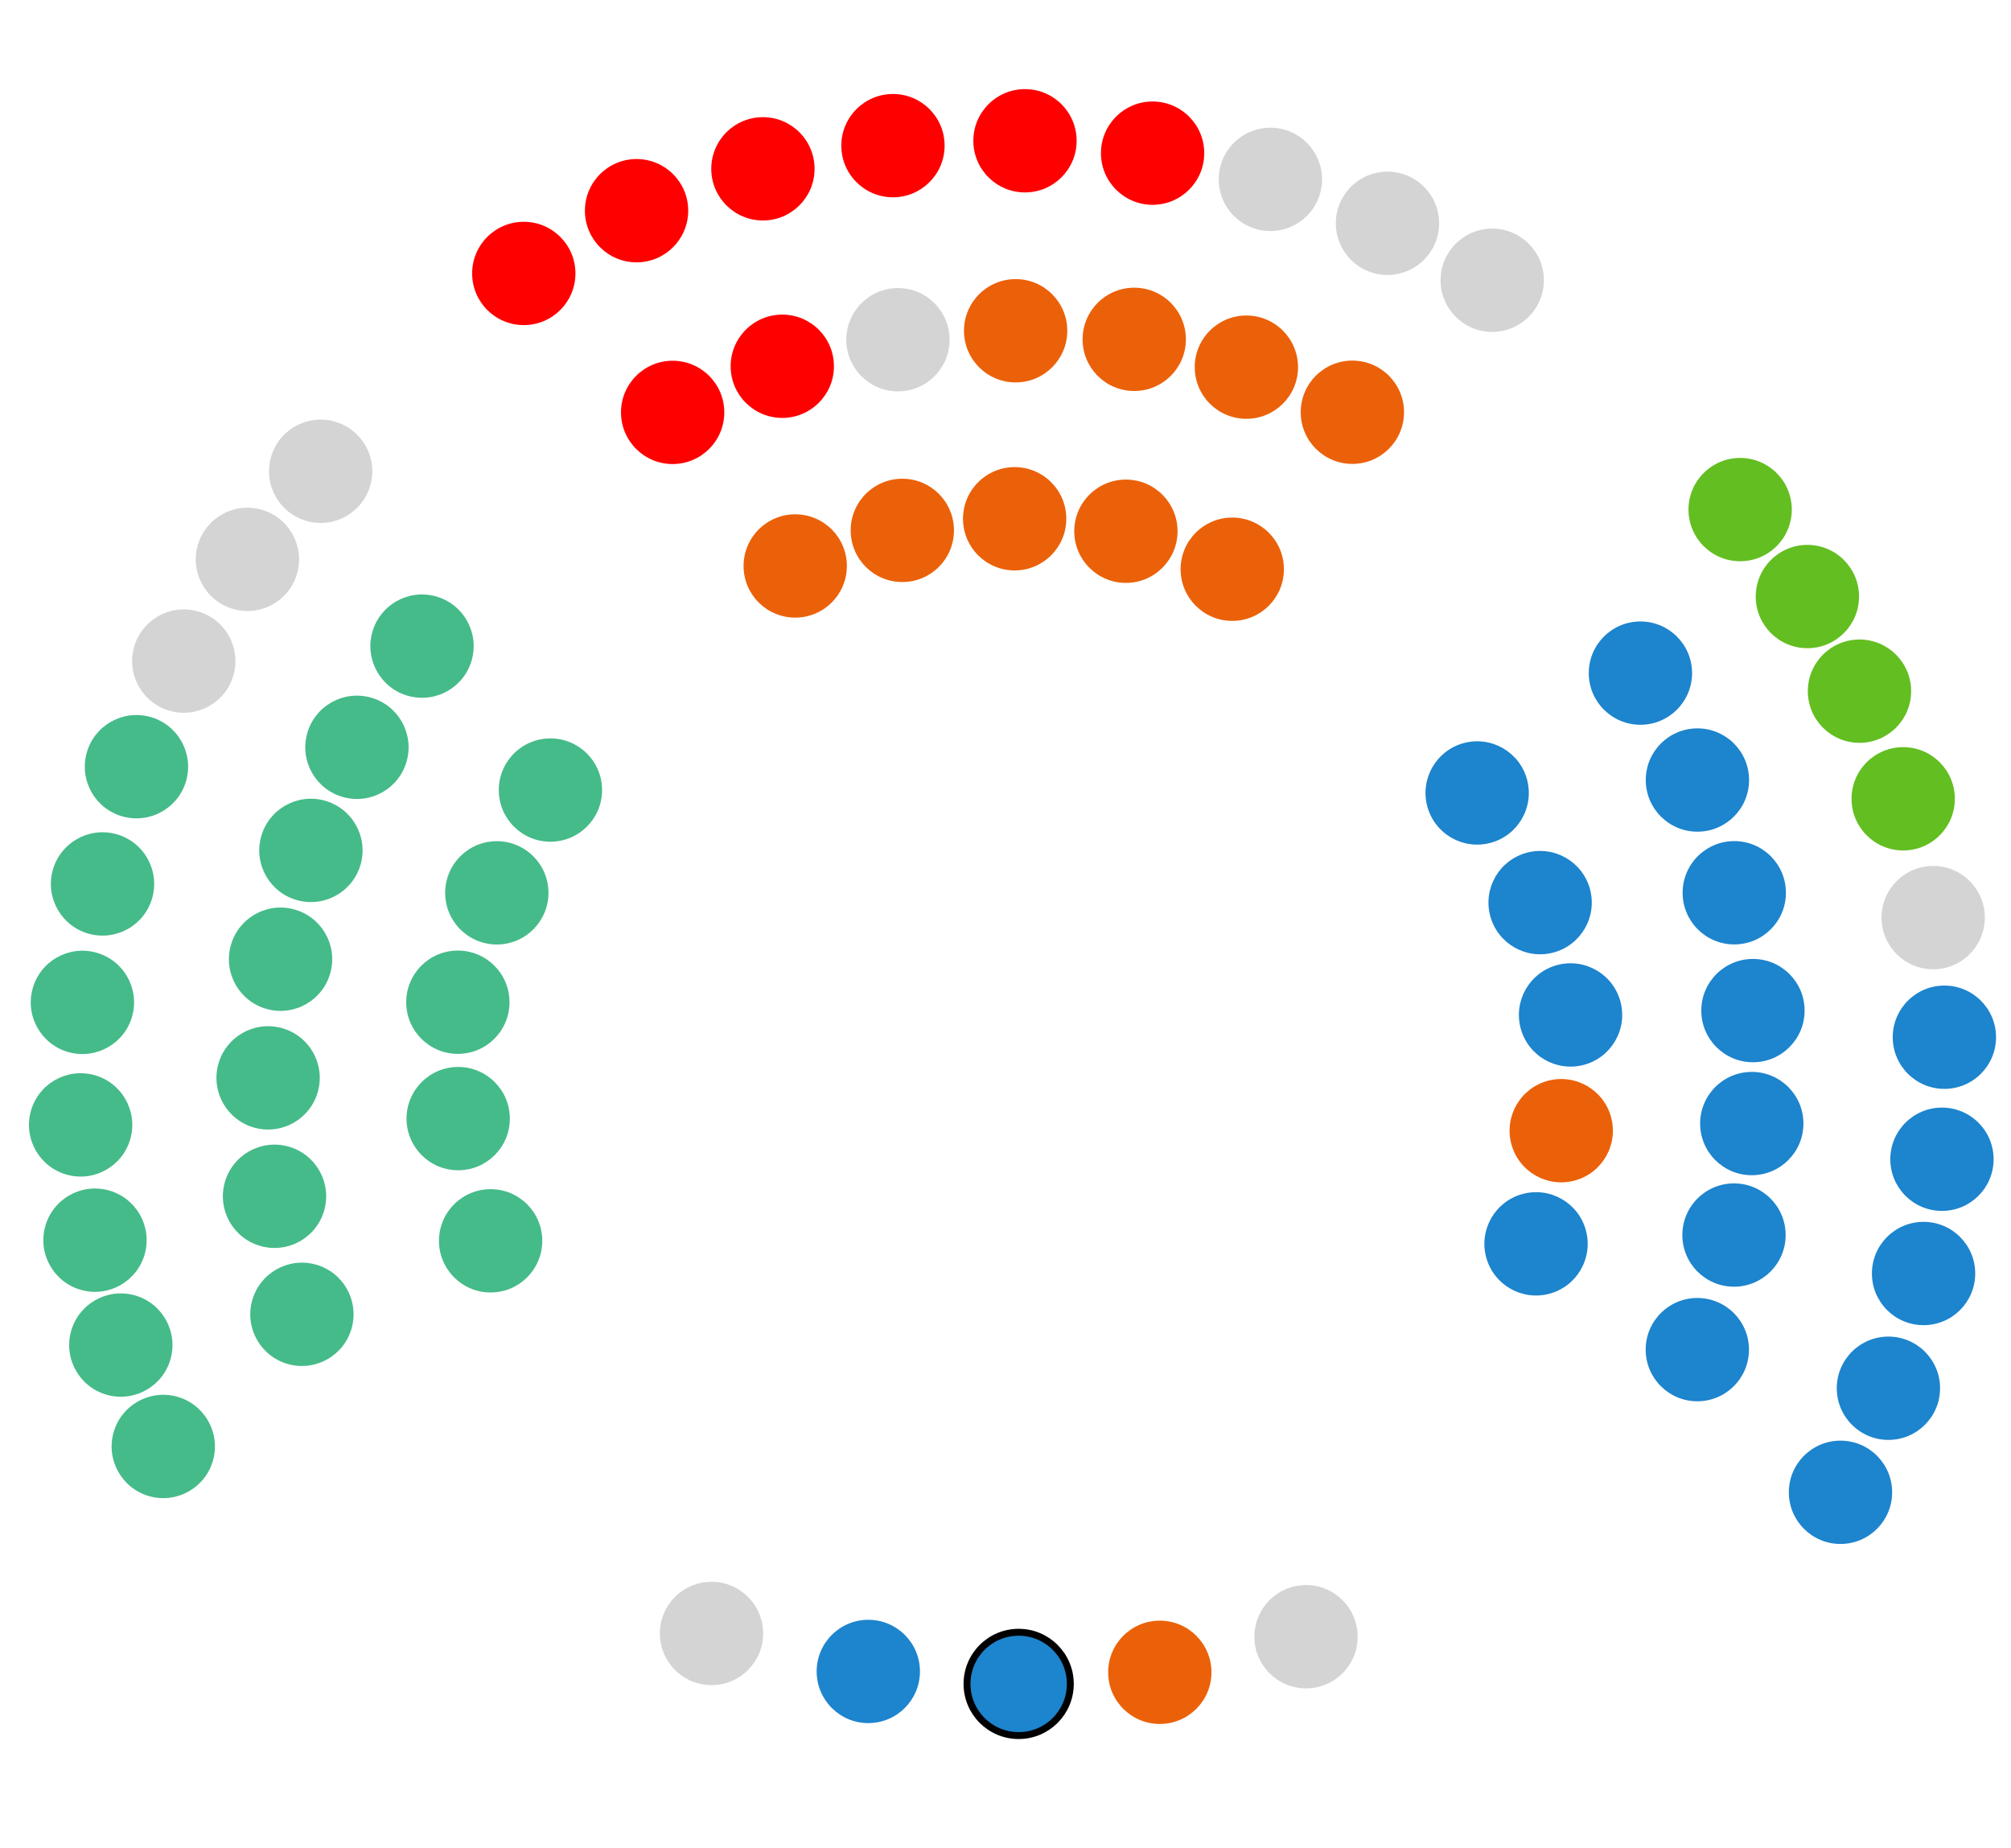 <?xml version="1.0" encoding="UTF-8" standalone="no"?>
<!-- Created with Inkscape (http://www.inkscape.org/) -->

<svg
   version="1.1"
   id="svg1"
   width="1024"
   height="941"
   viewBox="0 0 1024 941"
   sodipodi:docname="Composición_Parlamento_de_Navarra_2023_(2).svg"
   inkscape:export-filename="Madrid 2023.svg"
   inkscape:export-xdpi="96"
   inkscape:export-ydpi="96"
   xmlns:inkscape="http://www.inkscape.org/namespaces/inkscape"
   xmlns:sodipodi="http://sodipodi.sourceforge.net/DTD/sodipodi-0.dtd"
   xmlns="http://www.w3.org/2000/svg"
   xmlns:svg="http://www.w3.org/2000/svg">
  <defs
     id="defs1" />
  <sodipodi:namedview
     id="namedview1"
     pagecolor="#ffffff"
     bordercolor="#000000"
     borderopacity="0.25"
     inkscape:showpageshadow="2"
     inkscape:pageopacity="0.0"
     inkscape:pagecheckerboard="0"
     inkscape:deskcolor="#d1d1d1" />
  <g
     inkscape:groupmode="layer"
     inkscape:label="Image"
     id="g1">
    <circle
       style="fill:#ff0000;fill-opacity:1;stroke:#000000;stroke-width:3.523;stroke-dasharray:none;stroke-opacity:0"
       id="path1-1-0"
       cx="342.51"
       cy="209.958"
       r="26.3" />
    <circle
       style="fill:#ff0000;fill-opacity:1;stroke:#000000;stroke-width:3.523;stroke-dasharray:none;stroke-opacity:0"
       id="path1-1-20"
       cx="398.341"
       cy="186.468"
       r="26.3" />
    <circle
       style="fill:#d4d4d4;fill-opacity:1;stroke:#000000;stroke-width:3.523;stroke-dasharray:none;stroke-opacity:0"
       id="path1-1-20-1"
       cx="457.235"
       cy="172.958"
       r="26.3" />
    <circle
       style="fill:#eb6109;fill-opacity:1;stroke:#000000;stroke-width:3.523;stroke-dasharray:none;stroke-opacity:0"
       id="path1-1-6"
       cx="517.163"
       cy="168.399"
       r="26.3" />
    <circle
       style="fill:#eb6109;fill-opacity:1;stroke:#000000;stroke-width:3.523;stroke-dasharray:none;stroke-opacity:0"
       id="path1-1-60"
       cx="577.552"
       cy="172.768"
       r="26.3" />
    <circle
       style="fill:#eb6109;fill-opacity:1;stroke:#000000;stroke-width:3.523;stroke-dasharray:none;stroke-opacity:0"
       id="path1-1-20-2"
       cx="634.655"
       cy="186.926"
       r="26.3" />
    <circle
       style="fill:#eb6109;fill-opacity:1;stroke:#000000;stroke-width:3.523;stroke-dasharray:none;stroke-opacity:0"
       id="path1-1-4"
       cx="688.627"
       cy="209.884"
       r="26.3" />
    <circle
       style="fill:#ff0000;fill-opacity:1;stroke:#000000;stroke-width:3.523;stroke-dasharray:none;stroke-opacity:0"
       id="path1-1-9"
       cx="266.713"
       cy="139.216"
       r="26.3" />
    <circle
       style="fill:#ff0000;fill-opacity:1;stroke:#000000;stroke-width:3.523;stroke-dasharray:none;stroke-opacity:0"
       id="path1-1-68"
       cx="324.136"
       cy="107.266"
       r="26.3" />
    <circle
       style="fill:#ff0000;fill-opacity:1;stroke:#000000;stroke-width:3.523;stroke-dasharray:none;stroke-opacity:0"
       id="path1-1-68-6"
       cx="388.477"
       cy="85.951"
       r="26.3" />
    <circle
       style="fill:#1d84ce;fill-opacity:1;stroke:#000000;stroke-width:3.523;stroke-dasharray:none;stroke-opacity:0"
       id="path1-1-03-37-6"
       cx="864.278"
       cy="687.122"
       r="26.3" />
    <circle
       style="fill:#1d84ce;fill-opacity:1;stroke:#000000;stroke-width:3.523;stroke-dasharray:none;stroke-opacity:0"
       id="path1-1-03-37-6-3"
       cx="882.954"
       cy="628.785"
       r="26.3" />
    <circle
       style="fill:#1d84ce;fill-opacity:1;stroke:#000000;stroke-width:3.523;stroke-dasharray:none;stroke-opacity:0"
       id="path1-1-03-37-2"
       cx="892.006"
       cy="572.025"
       r="26.3" />
    <circle
       style="fill:#1d84ce;fill-opacity:1;stroke:#000000;stroke-width:3.523;stroke-dasharray:none;stroke-opacity:0"
       id="path1-1-03-37-91"
       cx="892.601"
       cy="514.512"
       r="26.3" />
    <circle
       style="fill:#1d84ce;fill-opacity:1;stroke:#000000;stroke-width:3.523;stroke-dasharray:none;stroke-opacity:0"
       id="path1-1-03-37-91-8"
       cx="883.089"
       cy="454.522"
       r="26.3" />
    <circle
       style="fill:#1d84ce;fill-opacity:1;stroke:#000000;stroke-width:3.523;stroke-dasharray:none;stroke-opacity:0"
       id="path1-1-03-37-0"
       cx="864.325"
       cy="397.128"
       r="26.3" />
    <circle
       style="fill:#1d84ce;fill-opacity:1;stroke:#000000;stroke-width:3.523;stroke-dasharray:none;stroke-opacity:0"
       id="path1-1-03-37-5"
       cx="835.3"
       cy="342.696"
       r="26.3" />
    <circle
       style="fill:#1d84ce;fill-opacity:1;stroke:#000000;stroke-width:3.523;stroke-dasharray:none;stroke-opacity:0"
       id="path1-1-03-37-7"
       cx="937.177"
       cy="759.759"
       r="26.3" />
    <circle
       style="fill:#1d84ce;fill-opacity:1;stroke:#000000;stroke-width:3.523;stroke-dasharray:none;stroke-opacity:0"
       id="path1-1-03-37-7-9"
       cx="961.584"
       cy="706.782"
       r="26.3" />
    <circle
       style="fill:#1d84ce;fill-opacity:1;stroke:#000000;stroke-width:3.523;stroke-dasharray:none;stroke-opacity:0"
       id="path1-1-03-37-4"
       cx="979.48"
       cy="648.367"
       r="26.3" />
    <circle
       style="fill:#1d84ce;fill-opacity:1;stroke:#000000;stroke-width:3.523;stroke-dasharray:none;stroke-opacity:0"
       id="path1-1-03-37-7-0"
       cx="988.844"
       cy="590.197"
       r="26.3" />
    <circle
       style="fill:#1d84ce;fill-opacity:1;stroke:#000000;stroke-width:3.523;stroke-dasharray:none;stroke-opacity:0"
       id="path1-1-03-37-8"
       cx="990.081"
       cy="528.07"
       r="26.3" />
    <circle
       style="fill:#d4d4d4;fill-opacity:1;stroke:#000000;stroke-width:3.523;stroke-dasharray:none;stroke-opacity:0"
       id="path1-1-03-37-50"
       cx="984.37"
       cy="467.173"
       r="26.3" />
    <circle
       style="fill:#63be21;fill-opacity:1;stroke:#000000;stroke-width:3.523;stroke-dasharray:none;stroke-opacity:0"
       id="path1-1-03-37-7-1"
       cx="969.102"
       cy="406.685"
       r="26.3" />
    <circle
       style="fill:#63be21;fill-opacity:1;stroke:#000000;stroke-width:3.523;stroke-dasharray:none;stroke-opacity:0"
       id="path1-1-03-37-98"
       cx="946.845"
       cy="351.886"
       r="26.3" />
    <circle
       style="fill:#63be21;fill-opacity:1;stroke:#000000;stroke-width:3.523;stroke-dasharray:none;stroke-opacity:0"
       id="path1-1-03-37-7-3"
       cx="920.321"
       cy="303.709"
       r="26.3" />
    <circle
       style="fill:#63be21;fill-opacity:1;stroke:#000000;stroke-width:3.523;stroke-dasharray:none;stroke-opacity:0"
       id="path1-1-03-37-3"
       cx="886.079"
       cy="259.441"
       r="26.3" />
    <circle
       style="fill:#eb6109;fill-opacity:1;stroke:#000000;stroke-width:3.523;stroke-dasharray:none;stroke-opacity:0"
       id="path1-1-03-37-61-43"
       cx="404.924"
       cy="288.143"
       r="26.3" />
    <circle
       style="fill:#eb6109;fill-opacity:1;stroke:#000000;stroke-width:3.523;stroke-dasharray:none;stroke-opacity:0"
       id="path1-1-03-37-61-8"
       cx="459.461"
       cy="270.028"
       r="26.3" />
    <circle
       style="fill:#eb6109;fill-opacity:1;stroke:#000000;stroke-width:3.523;stroke-dasharray:none;stroke-opacity:0"
       id="path1-1-03-37-61-5"
       cx="516.658"
       cy="264.117"
       r="26.3" />
    <circle
       style="fill:#eb6109;fill-opacity:1;stroke:#000000;stroke-width:3.523;stroke-dasharray:none;stroke-opacity:0"
       id="path1-1-03-37-61-58"
       cx="573.307"
       cy="270.464"
       r="26.3" />
    <circle
       style="fill:#eb6109;fill-opacity:1;stroke:#000000;stroke-width:3.523;stroke-dasharray:none;stroke-opacity:0"
       id="path1-1-03-37-61-3"
       cx="627.466"
       cy="289.804"
       r="26.3" />
    <circle
       style="fill:#d4d4d4;fill-opacity:1;stroke:#000000;stroke-width:3.523;stroke-dasharray:none;stroke-opacity:0"
       id="path1-1-03-37-61-43-9"
       cx="-665.027"
       cy="-833.285"
       r="26.3"
       transform="scale(-1)" />
    <circle
       style="fill:#eb6109;fill-opacity:1;stroke:#000000;stroke-width:3.523;stroke-dasharray:none;stroke-opacity:0"
       id="path1-1-03-37-61-8-3"
       cx="-590.574"
       cy="-851.4"
       r="26.3"
       transform="scale(-1)" />
    <circle
       style="fill:#1d84ce;fill-opacity:1;stroke:#000000;stroke-width:3.523;stroke-dasharray:none;stroke-opacity:1"
       id="path1-1-03-37-61-5-1"
       cx="-518.703"
       cy="-857.312"
       r="26.3"
       transform="scale(-1)" />
    <circle
       style="fill:#1d84ce;fill-opacity:1;stroke:#000000;stroke-width:3.523;stroke-dasharray:none;stroke-opacity:0"
       id="path1-1-03-37-61-58-1"
       cx="-442.139"
       cy="-850.965"
       r="26.3"
       transform="scale(-1)" />
    <circle
       style="fill:#d4d4d4;fill-opacity:1;stroke:#000000;stroke-width:3.523;stroke-dasharray:none;stroke-opacity:0"
       id="path1-1-03-37-61-3-8"
       cx="-362.299"
       cy="-831.625"
       r="26.3"
       transform="scale(-1)" />
    <circle
       style="fill:#1d84ce;fill-opacity:1;stroke:#000000;stroke-width:3.523;stroke-dasharray:none;stroke-opacity:0"
       id="path1-70"
       cx="-622.053"
       cy="-584.632"
       r="26.3"
       transform="rotate(165)" />
    <circle
       style="fill:#1d84ce;fill-opacity:1;stroke:#000000;stroke-width:3.523;stroke-dasharray:none;stroke-opacity:0"
       id="path1-3-9"
       cx="-638.57"
       cy="-646.854"
       r="26.3"
       transform="rotate(165)" />
    <circle
       style="fill:#1d84ce;fill-opacity:1;stroke:#000000;stroke-width:3.523;stroke-dasharray:none;stroke-opacity:0"
       id="path1-1-2-6"
       cx="-638.735"
       cy="-706.105"
       r="26.3"
       transform="rotate(165)" />
    <circle
       style="fill:#eb6109;fill-opacity:1;stroke:#000000;stroke-width:3.523;stroke-dasharray:none;stroke-opacity:0"
       id="path1-1-03-0-4-6"
       cx="-618.901"
       cy="-761.794"
       r="26.3"
       transform="rotate(165)" />
    <circle
       style="fill:#1d84ce;fill-opacity:1;stroke:#000000;stroke-width:3.523;stroke-dasharray:none;stroke-opacity:0"
       id="path1-1-03-0-80-6"
       cx="-591.6"
       cy="-814.122"
       r="26.3"
       transform="rotate(165)" />
    <circle
       style="fill:#45bb89;fill-opacity:1;stroke:#000000;stroke-width:3.523;stroke-dasharray:none;stroke-opacity:0"
       id="path1-1-03-37-6-37"
       cx="-292.709"
       cy="-262.129"
       r="26.3"
       transform="rotate(-165)" />
    <circle
       style="fill:#45bb89;fill-opacity:1;stroke:#000000;stroke-width:3.523;stroke-dasharray:none;stroke-opacity:0"
       id="path1-1-03-37-6-3-2"
       cx="-274.032"
       cy="-320.466"
       r="26.3"
       transform="rotate(-165)" />
    <circle
       style="fill:#45bb89;fill-opacity:1;stroke:#000000;stroke-width:3.523;stroke-dasharray:none;stroke-opacity:0"
       id="path1-1-03-37-2-8"
       cx="-264.98"
       cy="-377.226"
       r="26.3"
       transform="rotate(-165)" />
    <circle
       style="fill:#45bb89;fill-opacity:1;stroke:#000000;stroke-width:3.523;stroke-dasharray:none;stroke-opacity:0"
       id="path1-1-03-37-91-5"
       cx="-264.386"
       cy="-434.739"
       r="26.3"
       transform="rotate(-165)" />
    <circle
       style="fill:#45bb89;fill-opacity:1;stroke:#000000;stroke-width:3.523;stroke-dasharray:none;stroke-opacity:0"
       id="path1-1-03-37-91-8-6"
       cx="-273.898"
       cy="-494.729"
       r="26.3"
       transform="rotate(-165)" />
    <circle
       style="fill:#45bb89;fill-opacity:1;stroke:#000000;stroke-width:3.523;stroke-dasharray:none;stroke-opacity:0"
       id="path1-1-03-37-0-4"
       cx="-292.661"
       cy="-552.123"
       r="26.3"
       transform="rotate(-165)" />
    <circle
       style="fill:#45bb89;fill-opacity:1;stroke:#000000;stroke-width:3.523;stroke-dasharray:none;stroke-opacity:0"
       id="path1-1-03-37-5-7"
       cx="-321.686"
       cy="-606.555"
       r="26.3"
       transform="rotate(-165)" />
    <circle
       style="fill:#d4d4d4;fill-opacity:1;stroke:#000000;stroke-width:3.523;stroke-dasharray:none;stroke-opacity:0"
       id="path1-1-03-37-7-95"
       cx="-219.809"
       cy="-189.492"
       r="26.3"
       transform="rotate(-165)" />
    <circle
       style="fill:#d4d4d4;fill-opacity:1;stroke:#000000;stroke-width:3.523;stroke-dasharray:none;stroke-opacity:0"
       id="path1-1-03-37-7-9-9"
       cx="-195.402"
       cy="-242.469"
       r="26.3"
       transform="rotate(-165)" />
    <circle
       style="fill:#d4d4d4;fill-opacity:1;stroke:#000000;stroke-width:3.523;stroke-dasharray:none;stroke-opacity:0"
       id="path1-1-03-37-4-6"
       cx="-177.506"
       cy="-300.884"
       r="26.3"
       transform="rotate(-165)" />
    <circle
       style="fill:#45bb89;fill-opacity:1;stroke:#000000;stroke-width:3.523;stroke-dasharray:none;stroke-opacity:0"
       id="path1-1-03-37-7-0-0"
       cx="-168.143"
       cy="-359.054"
       r="26.3"
       transform="rotate(-165)" />
    <circle
       style="fill:#45bb89;fill-opacity:1;stroke:#000000;stroke-width:3.523;stroke-dasharray:none;stroke-opacity:0"
       id="path1-1-03-37-8-8"
       cx="-166.906"
       cy="-421.181"
       r="26.3"
       transform="rotate(-165)" />
    <circle
       style="fill:#45bb89;fill-opacity:1;stroke:#000000;stroke-width:3.523;stroke-dasharray:none;stroke-opacity:0"
       id="path1-1-03-37-50-5"
       cx="-172.616"
       cy="-482.078"
       r="26.3"
       transform="rotate(-165)" />
    <circle
       style="fill:#45bb89;fill-opacity:1;stroke:#000000;stroke-width:3.523;stroke-dasharray:none;stroke-opacity:0"
       id="path1-1-03-37-7-1-3"
       cx="-187.885"
       cy="-542.566"
       r="26.3"
       transform="rotate(-165)" />
    <circle
       style="fill:#45bb89;fill-opacity:1;stroke:#000000;stroke-width:3.523;stroke-dasharray:none;stroke-opacity:0"
       id="path1-1-03-37-98-2"
       cx="-210.141"
       cy="-597.365"
       r="26.3"
       transform="rotate(-165)" />
    <circle
       style="fill:#45bb89;fill-opacity:1;stroke:#000000;stroke-width:3.523;stroke-dasharray:none;stroke-opacity:0"
       id="path1-1-03-37-7-3-1"
       cx="-236.666"
       cy="-645.542"
       r="26.3"
       transform="rotate(-165)" />
    <circle
       style="fill:#45bb89;fill-opacity:1;stroke:#000000;stroke-width:3.523;stroke-dasharray:none;stroke-opacity:0"
       id="path1-1-03-37-3-8"
       cx="-270.907"
       cy="-689.81"
       r="26.3"
       transform="rotate(-165)" />
    <circle
       style="fill:#45bb89;fill-opacity:1;stroke:#000000;stroke-width:3.523;stroke-dasharray:none;stroke-opacity:0"
       id="path1-70-2"
       cx="249.826"
       cy="631.725"
       r="26.3" />
    <circle
       style="fill:#45bb89;fill-opacity:1;stroke:#000000;stroke-width:3.523;stroke-dasharray:none;stroke-opacity:0"
       id="path1-3-9-5"
       cx="233.309"
       cy="569.502"
       r="26.3" />
    <circle
       style="fill:#45bb89;fill-opacity:1;stroke:#000000;stroke-width:3.523;stroke-dasharray:none;stroke-opacity:0"
       id="path1-1-2-6-4"
       cx="233.144"
       cy="510.251"
       r="26.3" />
    <circle
       style="fill:#45bb89;fill-opacity:1;stroke:#000000;stroke-width:3.523;stroke-dasharray:none;stroke-opacity:0"
       id="path1-1-03-0-4-6-8"
       cx="252.977"
       cy="454.562"
       r="26.3" />
    <circle
       style="fill:#45bb89;fill-opacity:1;stroke:#000000;stroke-width:3.523;stroke-dasharray:none;stroke-opacity:0"
       id="path1-1-03-0-80-6-3"
       cx="280.279"
       cy="402.234"
       r="26.3" />
    <circle
       style="fill:#ff0000;fill-opacity:1;stroke:#000000;stroke-width:3.523;stroke-dasharray:none;stroke-opacity:0"
       id="path1-1-03-37-61-587"
       cx="454.695"
       cy="74.152"
       r="26.3" />
    <circle
       style="fill:#ff0000;fill-opacity:1;stroke:#000000;stroke-width:3.523;stroke-dasharray:none;stroke-opacity:0"
       id="path1-1-03-37-61-13"
       cx="521.918"
       cy="71.67"
       r="26.3" />
    <circle
       style="fill:#ff0000;fill-opacity:1;stroke:#000000;stroke-width:3.523;stroke-dasharray:none;stroke-opacity:0"
       id="path1-1-68-5"
       cx="586.899"
       cy="77.977"
       r="26.3" />
    <circle
       style="fill:#d4d4d4;fill-opacity:1;stroke:#000000;stroke-width:3.523;stroke-dasharray:none;stroke-opacity:0"
       id="path1-1-03-37-61-12"
       cx="646.876"
       cy="91.321"
       r="26.3" />
    <circle
       style="fill:#d4d4d4;fill-opacity:1;stroke:#000000;stroke-width:3.523;stroke-dasharray:none;stroke-opacity:0"
       id="path1-1-68-2"
       cx="706.5"
       cy="113.682"
       r="26.3" />
    <circle
       style="fill:#d4d4d4;fill-opacity:1;stroke:#000000;stroke-width:3.523;stroke-dasharray:none;stroke-opacity:0"
       id="path1-1-03-37-61-67"
       cx="759.838"
       cy="142.681"
       r="26.3" />
  </g>
</svg>
